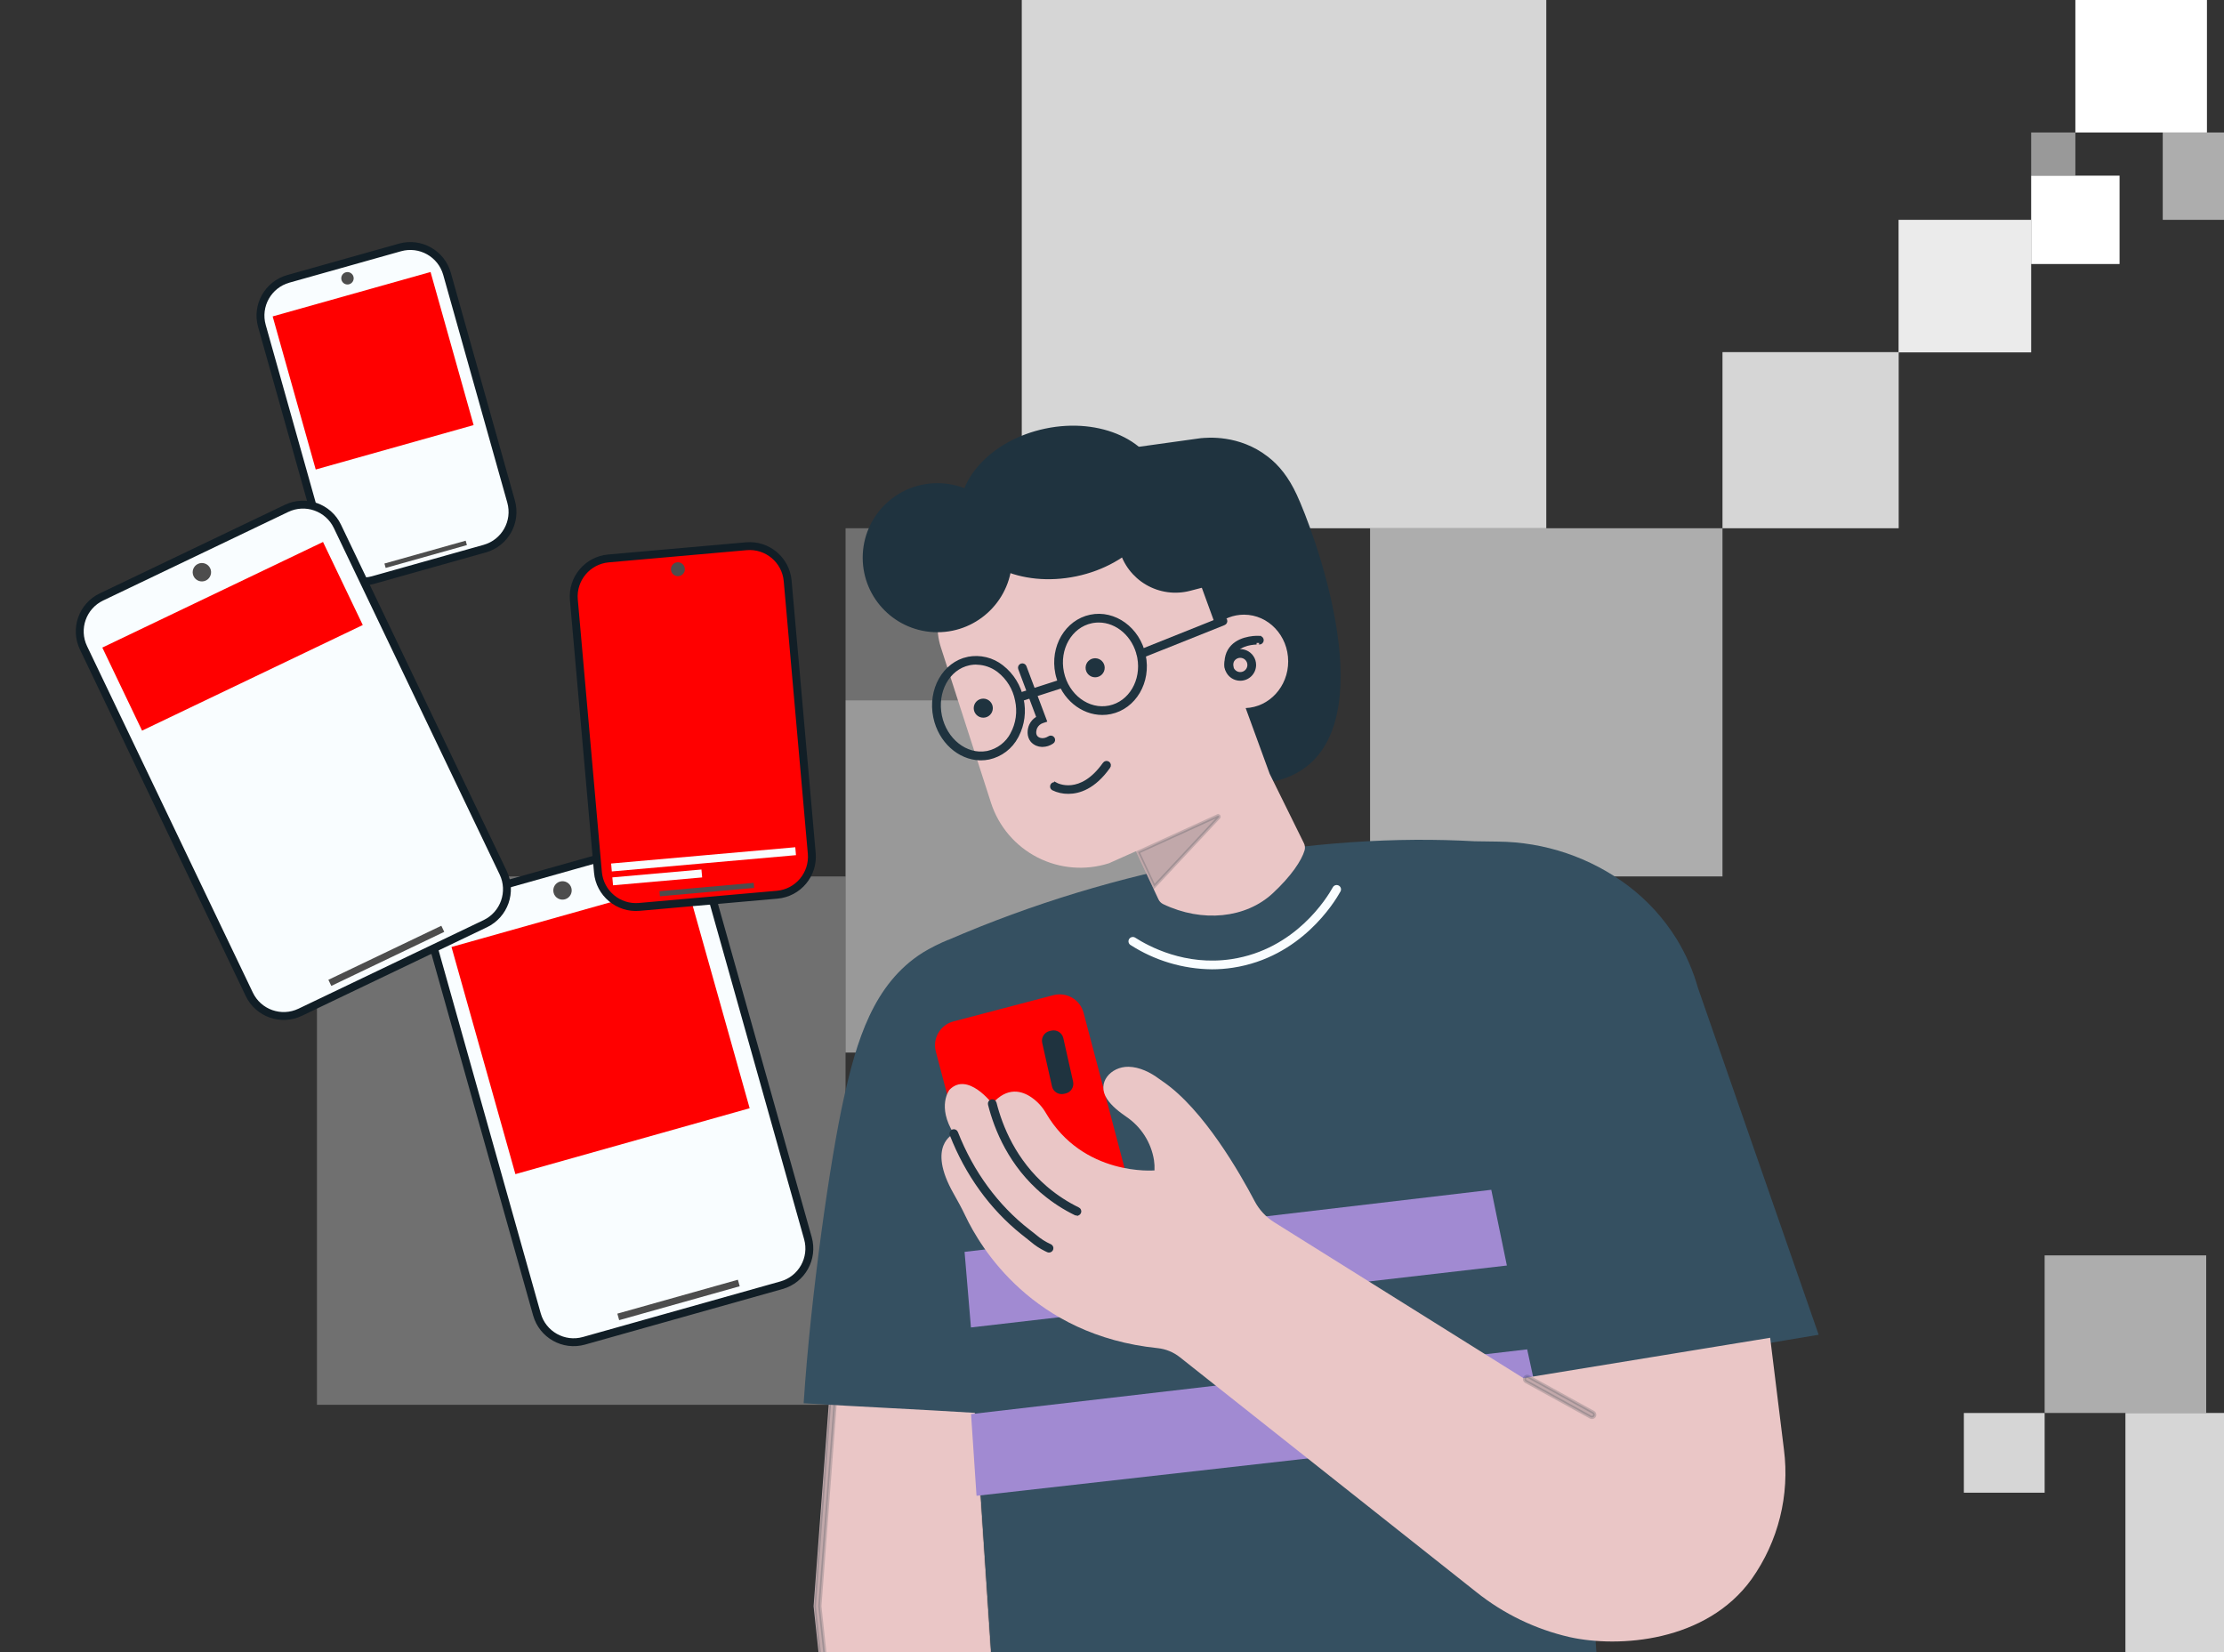 <?xml version="1.0" encoding="UTF-8"?> <svg xmlns="http://www.w3.org/2000/svg" width="700" height="520" viewBox="0 0 700 520" fill="none"><rect x="0" y="0" width="700" height="520" fill="#333333" stroke="none"/><g clip-path="url(#clip0_7416_19225)"><g clip-path="url(#clip1_7416_19225)"><g clip-path="url(#clip2_7416_19225)"><rect opacity="0.8" x="618.123" y="444.726" width="25.425" height="25.09" fill="white"></rect><rect opacity="0.6" x="643.547" y="395.126" width="50.85" height="49.599" fill="white"></rect><rect opacity="0.8" x="668.972" y="444.726" width="75.683" height="75.274" fill="white"></rect></g><g clip-path="url(#clip3_7416_19225)"><rect opacity="0.5" x="653.219" y="55.285" width="13.912" height="13.583" transform="rotate(180 653.219 55.285)" fill="white"></rect><rect opacity="0.6" x="708.545" y="69.192" width="27.825" height="27.49" transform="rotate(180 708.545 69.192)" fill="white"></rect><rect x="667.131" y="83.099" width="27.825" height="27.813" transform="rotate(180 667.131 83.099)" fill="white"></rect><rect x="694.632" y="41.702" width="41.414" height="41.72" transform="rotate(180 694.632 41.702)" fill="white"></rect><rect opacity="0.9" x="639.307" y="110.912" width="41.737" height="41.72" transform="rotate(180 639.307 110.912)" fill="white"></rect><rect opacity="0.8" x="597.61" y="166.266" width="55.46" height="55.437" transform="rotate(180 597.61 166.266)" fill="white"></rect><rect opacity="0.3" x="321.6" y="220.414" width="55.46" height="54.148" transform="rotate(180 321.6 220.414)" fill="white"></rect><rect opacity="0.6" x="542.15" y="275.851" width="110.92" height="109.585" transform="rotate(180 542.15 275.851)" fill="white"></rect><rect opacity="0.5" x="377.06" y="331.288" width="110.92" height="110.875" transform="rotate(180 377.06 331.288)" fill="white"></rect><rect opacity="0.8" x="486.69" y="166.266" width="165.09" height="166.312" transform="rotate(180 486.69 166.266)" fill="white"></rect><rect opacity="0.3" x="266.14" y="442.163" width="166.38" height="166.312" transform="rotate(180 266.14 442.163)" fill="white"></rect></g><g clip-path="url(#clip4_7416_19225)"><path d="M262.083 425.494L256.075 505.553L258.183 525.195H312.31L305.869 428.289L262.083 425.494Z" fill="#EAC6C6"></path><path opacity="0.2" d="M307.79 427.473L314.345 526.064H258.497L256.304 505.568L262.381 424.579L307.79 427.473ZM263.983 426.909L258.057 505.495L258.053 505.541L258.058 505.586L260.022 523.878L260.07 524.324H312.475L312.44 523.791L306.178 429.544L306.149 429.106L305.71 429.078L264.513 426.448L264.02 426.416L263.983 426.909Z" fill="#1F333F" stroke="#1F333F" stroke-width="1"></path><path d="M380.92 270.788C412.988 264.922 439.865 263.433 464.11 264.785L471.448 264.89C486.204 265.017 500.532 269.857 512.33 278.701C518.479 283.335 523.708 289.072 527.751 295.616C530.654 300.371 532.894 305.5 534.405 310.86L572.424 420.11L496.192 432.837C498.471 464.512 500.75 496.207 503.036 527.976H312.497L306.96 444.7C290.062 443.634 269.737 442.728 252.95 441.662C255.134 407.943 261.361 364.522 265.591 345.648C269.573 327.897 274.751 309.701 290.475 299.809C292.579 298.487 296.084 296.756 298.389 295.825L298.391 295.861C324.86 284.417 352.547 276.004 380.92 270.788Z" fill="#355061"></path><path d="M377.691 138.454C380.046 138.177 389.881 137.285 398.702 144.094L398.703 144.095C402.199 146.779 405.16 150.451 407.713 155.952C410.227 161.37 416.822 178.166 419.869 195.861C421.392 204.708 422.022 213.751 420.828 221.698C419.633 229.642 416.623 236.439 410.911 240.878C408.088 243.046 404.818 244.561 401.337 245.315C377.824 244.512 358.173 226.517 354.851 202.691L346.488 142.795L377.69 138.453L377.691 138.454Z" fill="#1F333F" stroke="#1F333F" stroke-width="1"></path><path d="M399.625 243.543L392.072 222.861C399.508 222.559 405.455 216.112 405.455 208.179C405.455 200.047 399.227 193.464 391.537 193.464C388.24 193.472 385.063 194.691 382.61 196.889L368.39 157.901L310.089 176.624C307.387 177.491 304.882 178.88 302.718 180.712C300.555 182.545 298.774 184.785 297.478 187.304C296.182 189.824 295.397 192.573 295.167 195.396C294.937 198.218 295.266 201.058 296.137 203.754L311.929 252.717C314.334 260.14 319.592 266.308 326.549 269.869C333.507 273.429 341.596 274.09 349.041 271.707L357.521 267.925L364.607 283.038C364.912 283.706 365.442 284.247 366.104 284.566C378.415 290.472 392.155 289.026 400.614 281.141C406.457 275.708 409.691 270.816 410.625 267.617C410.83 266.868 410.749 266.07 410.398 265.377L399.625 243.543Z" fill="#EAC6C6"></path><path opacity="0.2" d="M383.294 256.765C383.359 256.737 383.432 256.731 383.501 256.749C383.569 256.768 383.63 256.809 383.671 256.866C383.712 256.924 383.732 256.994 383.729 257.064C383.725 257.134 383.697 257.2 383.649 257.252L363.286 279.038L358.205 268.198L383.293 256.764L383.294 256.765Z" fill="#1F333F" stroke="#1F333F" stroke-width="1"></path><path d="M389.485 204.888C390.357 204.715 391.261 204.803 392.082 205.142C392.903 205.481 393.605 206.056 394.099 206.792C394.592 207.529 394.855 208.396 394.855 209.282C394.855 210.469 394.384 211.608 393.543 212.448C392.702 213.288 391.561 213.761 390.37 213.762C389.481 213.763 388.612 213.502 387.872 213.01C387.133 212.519 386.557 211.819 386.216 211C385.875 210.182 385.785 209.281 385.958 208.412C386.131 207.542 386.558 206.743 387.186 206.116C387.813 205.489 388.614 205.062 389.485 204.888ZM390.371 206.548C389.828 206.547 389.297 206.706 388.845 207.006C388.392 207.307 388.038 207.735 387.829 208.236C387.62 208.737 387.565 209.289 387.671 209.822C387.777 210.354 388.038 210.843 388.423 211.227C388.807 211.611 389.297 211.872 389.83 211.977C390.363 212.082 390.916 212.027 391.418 211.819C391.92 211.611 392.348 211.258 392.649 210.806C392.913 210.411 393.069 209.955 393.103 209.483L393.109 209.281C393.109 208.556 392.82 207.861 392.307 207.349C391.793 206.837 391.097 206.548 390.371 206.548Z" fill="#1F333F" stroke="#1F333F" stroke-width="1"></path><path d="M393.177 200.865C394.925 200.539 396.321 200.614 396.436 200.621V200.622C396.668 200.636 396.885 200.742 397.038 200.916C397.192 201.089 397.27 201.316 397.256 201.546C397.241 201.777 397.135 201.993 396.961 202.146C396.787 202.299 396.558 202.378 396.326 202.364L396.311 202.363H396.295C396.319 202.363 395.987 202.347 395.518 202.363C395.039 202.378 394.379 202.425 393.646 202.55C392.286 202.782 390.599 203.294 389.362 204.445L389.121 204.683C387.952 205.914 387.508 207.554 387.67 209.602L387.71 210.017C387.735 210.245 387.67 210.473 387.527 210.653C387.402 210.81 387.227 210.92 387.031 210.963L386.946 210.977L386.84 210.987C386.628 210.986 386.424 210.909 386.266 210.769C386.105 210.627 386.002 210.43 385.978 210.217V210.216C385.641 207.363 386.298 205.124 387.862 203.481C389.345 201.922 391.409 201.194 393.177 200.865Z" fill="#1F333F" stroke="#1F333F" stroke-width="1"></path><path d="M348.116 240.009C348.232 239.986 348.352 239.987 348.467 240.011C348.583 240.036 348.692 240.084 348.789 240.152C348.885 240.22 348.967 240.308 349.029 240.408C349.09 240.508 349.131 240.62 349.148 240.736C349.165 240.852 349.158 240.971 349.127 241.085C349.097 241.198 349.044 241.305 348.971 241.398L348.958 241.418C344.354 247.907 339.612 249.359 336.257 249.359H336.251C334.568 249.379 332.903 249.003 331.393 248.26C331.212 248.14 331.083 247.956 331.031 247.745C330.977 247.527 331.01 247.297 331.123 247.103C331.235 246.909 331.419 246.766 331.635 246.703C331.852 246.64 332.084 246.663 332.284 246.767V246.766C332.515 246.891 334.456 247.916 337.283 247.605C340.159 247.289 343.853 245.602 347.535 240.414L347.542 240.404L347.547 240.394C347.611 240.295 347.695 240.21 347.792 240.143C347.89 240.077 348 240.031 348.116 240.009Z" fill="#1F333F" stroke="#1F333F" stroke-width="1"></path><path d="M344.695 207.678C346.081 207.678 347.202 208.799 347.202 210.179C347.201 211.559 346.08 212.679 344.695 212.679C343.309 212.679 342.187 211.559 342.187 210.179C342.187 208.799 343.309 207.678 344.695 207.678Z" fill="#1F333F" stroke="#1F333F" stroke-width="1"></path><path d="M309.485 220.387C310.871 220.387 311.992 221.508 311.992 222.888C311.992 224.268 310.871 225.388 309.485 225.388C308.1 225.388 306.978 224.268 306.978 222.888C306.978 221.508 308.099 220.387 309.485 220.387Z" fill="#1F333F" stroke="#1F333F" stroke-width="1"></path><path d="M304.675 207.224C306.541 206.855 308.466 206.896 310.315 207.344C312.165 207.791 313.894 208.636 315.383 209.817L315.387 209.82C318.643 212.359 320.876 215.981 321.679 220.025L321.681 220.036C322.542 223.936 322.013 228.009 320.193 231.556L320.013 231.898L320.011 231.902C319.122 233.581 317.877 235.046 316.362 236.196C314.848 237.346 313.099 238.153 311.24 238.56C310.412 238.73 309.57 238.816 308.725 238.816L308.414 238.812C301.904 238.648 295.842 233.351 294.253 225.752C292.43 217.057 297.177 208.795 304.674 207.223L304.675 207.224ZM307.219 208.673C306.674 208.675 306.131 208.719 305.594 208.803L305.059 208.902C298.368 210.295 294.38 217.746 295.979 225.368C297.554 232.87 304.017 238.054 310.594 236.885L310.907 236.825L310.914 236.824C312.529 236.465 314.046 235.758 315.358 234.753C316.671 233.748 317.747 232.468 318.513 231.005L318.512 231.004C320.26 227.75 320.779 223.978 319.975 220.375H319.976C319.273 216.73 317.274 213.461 314.348 211.17L314.346 211.169L313.959 210.88C312.13 209.576 309.965 208.824 307.721 208.713V208.67L307.219 208.673Z" fill="#1F333F" stroke="#1F333F" stroke-width="1"></path><path d="M334.114 214.292C334.326 214.243 334.548 214.275 334.738 214.38C334.908 214.475 335.041 214.621 335.116 214.797L335.145 214.875C335.212 215.084 335.197 215.312 335.103 215.511C335.009 215.708 334.845 215.862 334.643 215.945L322.283 219.928C322.191 219.955 322.097 219.968 322.001 219.968C321.795 219.966 321.596 219.893 321.439 219.758C321.283 219.623 321.179 219.437 321.147 219.234C321.116 219.03 321.157 218.822 321.265 218.646C321.346 218.514 321.46 218.406 321.596 218.333L321.737 218.273L334.114 214.292Z" fill="#1F333F" stroke="#1F333F" stroke-width="1"></path><path d="M321.476 209.342C321.685 209.264 321.917 209.268 322.123 209.355C322.325 209.44 322.487 209.598 322.578 209.796L328.979 226.823L328.101 227.113C327.643 227.263 327.221 227.504 326.858 227.821C326.495 228.138 326.199 228.525 325.989 228.958L325.983 228.969C325.837 229.288 325.683 229.789 325.653 230.323C325.622 230.854 325.711 231.493 326.138 231.999C326.97 232.984 328.704 233.151 330.183 232.2L330.208 232.183C330.304 232.113 330.413 232.062 330.529 232.035C330.645 232.008 330.765 232.005 330.882 232.026C330.999 232.047 331.111 232.091 331.209 232.156C331.308 232.222 331.393 232.307 331.458 232.406C331.522 232.504 331.567 232.616 331.587 232.732C331.608 232.848 331.605 232.968 331.578 233.083C331.55 233.198 331.5 233.306 331.429 233.401C331.358 233.496 331.268 233.576 331.166 233.635L331.151 233.644L331.137 233.653C330.254 234.246 329.218 234.572 328.154 234.589H327.914C327.366 234.574 326.825 234.454 326.321 234.236C325.747 233.988 325.236 233.618 324.82 233.153C323.621 231.691 323.8 229.639 324.408 228.292C324.832 227.37 325.52 226.594 326.385 226.06L326.735 225.844L326.59 225.459L320.945 210.402C320.883 210.193 320.903 209.969 320.999 209.774C321.096 209.575 321.267 209.42 321.476 209.342Z" fill="#1F333F" stroke="#1F333F" stroke-width="1"></path><path d="M329.117 135.385C337.712 133.591 346.014 134.547 352.484 137.517C358.953 140.487 363.56 145.453 364.865 151.681C366.17 157.91 363.944 164.301 359.209 169.609C354.474 174.916 347.252 179.11 338.656 180.904C330.061 182.697 321.759 181.742 315.289 178.771C308.82 175.801 304.214 170.835 302.909 164.607C301.604 158.378 303.829 151.987 308.564 146.679C313.299 141.372 320.522 137.178 329.117 135.385Z" fill="#1F333F" stroke="#1F333F" stroke-width="1"></path><path d="M391.167 181.136L374.425 185.478C369.864 186.659 365.019 185.984 360.956 183.603C356.893 181.221 353.945 177.327 352.76 172.777L349.253 159.313L383.192 150.515L391.167 181.136Z" fill="#1F333F" stroke="#1F333F" stroke-width="1"></path><path d="M295.043 152.577C307.753 152.577 318.054 162.856 318.054 175.534C318.054 188.212 307.753 198.491 295.043 198.491C282.334 198.491 272.034 188.212 272.034 175.534C272.034 162.857 282.335 152.577 295.043 152.577Z" fill="#1F333F" stroke="#1F333F" stroke-width="1"></path><path d="M384.908 194.604C385.027 194.601 385.145 194.622 385.255 194.666C385.365 194.709 385.465 194.775 385.549 194.859C385.633 194.942 385.698 195.042 385.742 195.152C385.786 195.262 385.807 195.38 385.804 195.498C385.801 195.615 385.774 195.731 385.725 195.838C385.675 195.945 385.604 196.042 385.516 196.121C385.427 196.2 385.323 196.26 385.211 196.298L385.198 196.302L385.186 196.308L359.479 206.583C359.374 206.625 359.263 206.647 359.15 206.65C358.948 206.649 358.753 206.58 358.597 206.452C358.44 206.323 358.333 206.144 358.295 205.945C358.257 205.746 358.289 205.539 358.387 205.362C358.484 205.184 358.642 205.047 358.831 204.972L358.833 204.971L384.541 194.695L384.553 194.69L384.564 194.684C384.672 194.634 384.79 194.607 384.908 194.604Z" fill="#1F333F" stroke="#1F333F" stroke-width="1"></path><path d="M381.432 305.084C372.32 304.997 363.42 302.331 355.766 297.397C355.477 297.193 355.278 296.884 355.211 296.537C355.145 296.189 355.216 295.829 355.409 295.532C355.603 295.236 355.904 295.025 356.249 294.945C356.595 294.865 356.958 294.921 357.263 295.102C361.527 297.843 373.056 304.091 387.633 301.878C407.73 298.836 417.686 282.552 419.478 279.318C419.561 279.153 419.677 279.007 419.818 278.887C419.959 278.768 420.122 278.678 420.299 278.623C420.475 278.568 420.661 278.55 420.845 278.569C421.029 278.587 421.207 278.643 421.369 278.732C421.531 278.821 421.674 278.942 421.788 279.087C421.902 279.232 421.985 279.399 422.033 279.577C422.081 279.755 422.092 279.942 422.066 280.124C422.04 280.307 421.977 280.482 421.882 280.64C419.98 284.066 409.412 301.35 388.045 304.584C385.857 304.918 383.646 305.086 381.432 305.084Z" fill="#F9FDFF"></path><path d="M331.554 313.225L300.087 321.491C295.936 322.582 293.456 326.824 294.549 330.965L311.421 394.904C312.514 399.046 316.765 401.52 320.916 400.429L352.383 392.163C356.534 391.073 359.014 386.831 357.921 382.689L341.049 318.751C339.956 314.609 335.705 312.135 331.554 313.225Z" fill="#FF0000"></path><path d="M330.518 324.989L331.04 324.872C332.462 324.554 333.872 325.447 334.191 326.863L337.265 340.541C337.584 341.957 336.691 343.365 335.268 343.683L334.746 343.8C333.323 344.118 331.913 343.226 331.595 341.809L328.521 328.132C328.202 326.715 329.095 325.307 330.518 324.989Z" fill="#1F333F" stroke="#1F333F" stroke-width="1"></path><path d="M343.222 193.966C350.749 192.388 358.352 197.852 360.111 206.253C361.87 214.654 357.088 222.696 349.567 224.261H349.566C348.707 224.443 347.831 224.534 346.952 224.532H346.95C340.554 224.532 334.604 219.711 332.823 212.663L332.664 211.974C330.919 203.574 335.694 195.545 343.222 193.966ZM345.817 195.436C345.25 195.435 344.684 195.478 344.124 195.565L343.566 195.666C336.892 197.062 332.835 204.264 334.377 211.618C335.919 218.97 342.52 223.951 349.194 222.562C355.765 221.194 359.799 214.187 358.453 206.955L358.385 206.61C357.012 200.078 351.685 195.436 345.831 195.436H345.817Z" fill="#1F333F" stroke="#1F333F" stroke-width="1"></path><path d="M474.287 398.317L305.603 417.807L303.598 394.021L469.377 374.483L474.287 398.317Z" fill="#A18AD2"></path><path d="M486.309 450.61L307.36 470.799L305.637 445.081L480.672 424.707L486.309 450.61Z" fill="#A18AD2"></path><path d="M363.375 368.379C363.375 368.379 340.895 370.366 329.167 350.273C328.066 348.376 326.567 346.74 324.773 345.477C321.69 343.312 317.076 341.956 312.31 347.388C312.31 347.388 304.565 337.16 298.846 343.004C298.846 343.004 294.767 348.163 300.219 356.856C300.219 356.856 291.506 360.467 300.136 375.669C301.462 378.005 302.753 380.361 303.899 382.787C308.541 392.556 325.047 420.295 364.391 424.323C366.956 424.597 369.389 425.598 371.402 427.208L464.673 501.094C473.266 507.964 483.302 512.809 494.033 515.268C509.386 518.694 537.023 516.899 551.325 497.004C559.723 485.156 563.351 470.592 561.487 456.2L557.155 421.055L479.47 433.757L401.05 384.698C398.432 383.053 396.3 380.743 394.87 378.005C390.318 369.338 378.851 349.231 366.128 340.483C365.689 340.181 365.256 339.887 364.831 339.572C362.084 337.516 358.651 335.817 355.183 335.762C349.69 335.68 345.035 340.743 348.427 345.881C349.917 348.142 352.313 349.992 354.531 351.513C356.831 353.074 358.787 355.087 360.279 357.429C361.772 359.771 362.769 362.392 363.21 365.132C363.373 366.206 363.429 367.294 363.375 368.379Z" fill="#EAC6C6"></path><path d="M312.092 346.522C312.317 346.465 312.556 346.498 312.756 346.616C312.955 346.733 313.099 346.924 313.158 347.146V347.147C315.058 354.685 319.378 365.386 329.159 373.797L329.629 374.195C332.6 376.679 335.862 378.793 339.344 380.489H339.345C339.523 380.575 339.667 380.72 339.752 380.897C339.838 381.075 339.859 381.277 339.815 381.469C339.77 381.661 339.661 381.832 339.506 381.954C339.351 382.077 339.159 382.143 338.96 382.143L338.958 382.154C338.835 382.149 338.715 382.119 338.605 382.064L338.6 382.062C334.983 380.304 331.593 378.113 328.505 375.538H328.506C318.048 366.785 313.467 355.516 311.463 347.588L311.462 347.585C311.405 347.361 311.438 347.124 311.556 346.925C311.674 346.726 311.867 346.58 312.092 346.522Z" fill="#1F333F" stroke="#1F333F" stroke-width="1"></path><path d="M300.241 355.917C300.359 355.92 300.475 355.948 300.582 355.997C300.689 356.046 300.784 356.117 300.863 356.204C300.942 356.291 301.003 356.394 301.041 356.505L301.045 356.514L301.049 356.525C305.961 369.044 313.814 379.739 323.777 387.45L323.783 387.454C324.68 388.127 325.339 388.676 325.879 389.111V389.112C327.294 390.329 328.881 391.332 330.587 392.091C330.76 392.18 330.898 392.324 330.979 392.5C331.061 392.677 331.081 392.876 331.036 393.065C330.991 393.255 330.883 393.423 330.729 393.545C330.576 393.666 330.387 393.733 330.191 393.734H330.16C330.03 393.736 329.901 393.706 329.785 393.646L329.772 393.639L329.761 393.634L329.092 393.319C327.545 392.558 326.098 391.609 324.785 390.49L324.78 390.485L324.774 390.48L322.715 388.83H322.716L322.707 388.823L321.755 388.074C311.985 380.242 304.291 369.581 299.425 357.16L299.421 357.149L299.417 357.139L299.385 357.057C299.357 356.974 299.343 356.887 299.342 356.799C299.34 356.681 299.363 356.565 299.407 356.457C299.452 356.348 299.519 356.249 299.603 356.167C299.686 356.085 299.786 356.02 299.896 355.977C300.005 355.934 300.123 355.913 300.241 355.917Z" fill="#1F333F" stroke="#1F333F" stroke-width="1"></path><path opacity="0.2" d="M480.428 433.226C480.616 433.167 480.818 433.175 481.001 433.245L481.078 433.279L501.487 444.519C501.658 444.613 501.792 444.761 501.868 444.939C501.944 445.118 501.958 445.317 501.908 445.504C501.858 445.691 501.746 445.857 501.591 445.974C501.438 446.089 501.251 446.15 501.059 446.148C500.915 446.148 500.774 446.113 500.649 446.043L500.645 446.04L480.229 434.797C480.039 434.68 479.9 434.496 479.843 434.281C479.785 434.064 479.813 433.833 479.922 433.637C480.031 433.44 480.212 433.292 480.428 433.226Z" fill="#1F333F" stroke="#1F333F" stroke-width="1"></path></g><path d="M206.739 265.023C213.122 263.227 219.753 266.946 221.549 273.33L254.289 389.708C256.084 396.092 252.365 402.721 245.982 404.517L183.808 422.008C177.424 423.804 170.794 420.086 168.998 413.703L136.258 297.324C134.462 290.94 138.181 284.31 144.565 282.514L206.739 265.023Z" fill="#F9FDFF" stroke="#111E26" stroke-width="2.484" stroke-linecap="round" stroke-linejoin="round"></path><path d="M177.832 283.047C179.373 282.614 180.271 281.013 179.837 279.473C179.404 277.932 177.803 277.034 176.262 277.468C174.721 277.901 173.824 279.502 174.257 281.042C174.691 282.583 176.291 283.481 177.832 283.047Z" fill="#4D4D4D"></path><path d="M232.245 402.791L194.307 413.464L194.884 415.515L232.822 404.842L232.245 402.791Z" fill="#4D4D4D"></path><path d="M215.841 277.318L142.109 298.061L162.221 369.554L235.954 348.811L215.841 277.318Z" fill="#FF0000"></path><path d="M125.891 77.882C132.275 76.087 138.905 79.805 140.701 86.189L160.867 157.873C162.663 164.256 158.944 170.887 152.561 172.683L117.411 182.571C111.027 184.367 104.397 180.648 102.601 174.265L82.434 102.581C80.639 96.197 84.358 89.567 90.741 87.771L125.891 77.882Z" fill="#F9FDFF" stroke="#111E26" stroke-width="2.484" stroke-linecap="round" stroke-linejoin="round"></path><path d="M109.895 89.471C110.934 89.178 111.539 88.1 111.247 87.061C110.955 86.023 109.876 85.418 108.837 85.71C107.799 86.002 107.194 87.081 107.486 88.119C107.778 89.158 108.857 89.763 109.895 89.471Z" fill="#4D4D4D"></path><path d="M146.57 170.179L120.999 177.372L121.388 178.755L146.959 171.561L146.57 170.179Z" fill="#4D4D4D"></path><path d="M135.514 85.609L85.817 99.589L99.373 147.776L149.07 133.795L135.514 85.609Z" fill="#FF0000"></path><path d="M234.9 171.928C241.505 171.344 247.333 176.226 247.917 182.831L255.499 268.591C256.083 275.196 251.201 281.025 244.596 281.609L201.22 285.444C194.614 286.027 188.786 281.146 188.202 274.541L180.62 188.78C180.036 182.175 184.918 176.347 191.523 175.763L234.9 171.928Z" fill="#FF0000" stroke="#111E26" stroke-width="2.484" stroke-linecap="round" stroke-linejoin="round"></path><path d="M213.56 181.343C214.765 181.237 215.655 180.174 215.549 178.969C215.442 177.764 214.379 176.874 213.174 176.98C211.969 177.087 211.079 178.15 211.186 179.355C211.292 180.559 212.355 181.45 213.56 181.343Z" fill="#4D4D4D"></path><path d="M237.229 277.872L207.564 280.495L207.706 282.099L237.371 279.476L237.229 277.872Z" fill="#4D4D4D"></path><path d="M250.533 269.158L192.567 274.282L192.347 271.789L250.313 266.665L250.533 269.158Z" fill="#F9FDFF"></path><path d="M221.001 276.166L192.953 278.645L192.732 276.152L220.78 273.672L221.001 276.166Z" fill="#F9FDFF"></path><path d="M90.186 160.011C96.167 157.148 103.337 159.677 106.199 165.659L158.386 274.711C161.248 280.693 158.719 287.862 152.738 290.724L94.477 318.604C88.496 321.466 81.326 318.939 78.464 312.957L26.277 203.904C23.415 197.923 25.944 190.753 31.925 187.891L90.186 160.011Z" fill="#F9FDFF" stroke="#111E26" stroke-width="2.484" stroke-linecap="round" stroke-linejoin="round"></path><path d="M64.793 182.719C66.237 182.029 66.847 180.298 66.156 178.854C65.465 177.41 63.735 176.8 62.291 177.491C60.847 178.182 60.237 179.912 60.928 181.356C61.618 182.8 63.349 183.41 64.793 182.719Z" fill="#4D4D4D"></path><path d="M138.907 291.376L103.358 308.388L104.278 310.31L139.827 293.298L138.907 291.376Z" fill="#4D4D4D"></path><path d="M101.67 170.58L32.205 203.822L44.715 229.964L114.18 196.723L101.67 170.58Z" fill="#FF0000"></path></g></g><defs><clipPath id="clip0_7416_19225"><rect width="700" height="520" fill="white"></rect></clipPath><clipPath id="clip1_7416_19225"><rect width="993.665" height="520.018" fill="white" transform="translate(-147 -0.018)"></rect></clipPath><clipPath id="clip2_7416_19225"><rect width="228.543" height="200.389" fill="white" transform="translate(618.123 319.611)"></rect></clipPath><clipPath id="clip3_7416_19225"><rect width="622.697" height="442.181" fill="white" transform="matrix(-1 0 0 -1 722.457 442.163)"></rect></clipPath><clipPath id="clip4_7416_19225"><rect width="700.025" height="520.018" fill="white" transform="translate(-12.027 -0.018)"></rect></clipPath></defs></svg> 